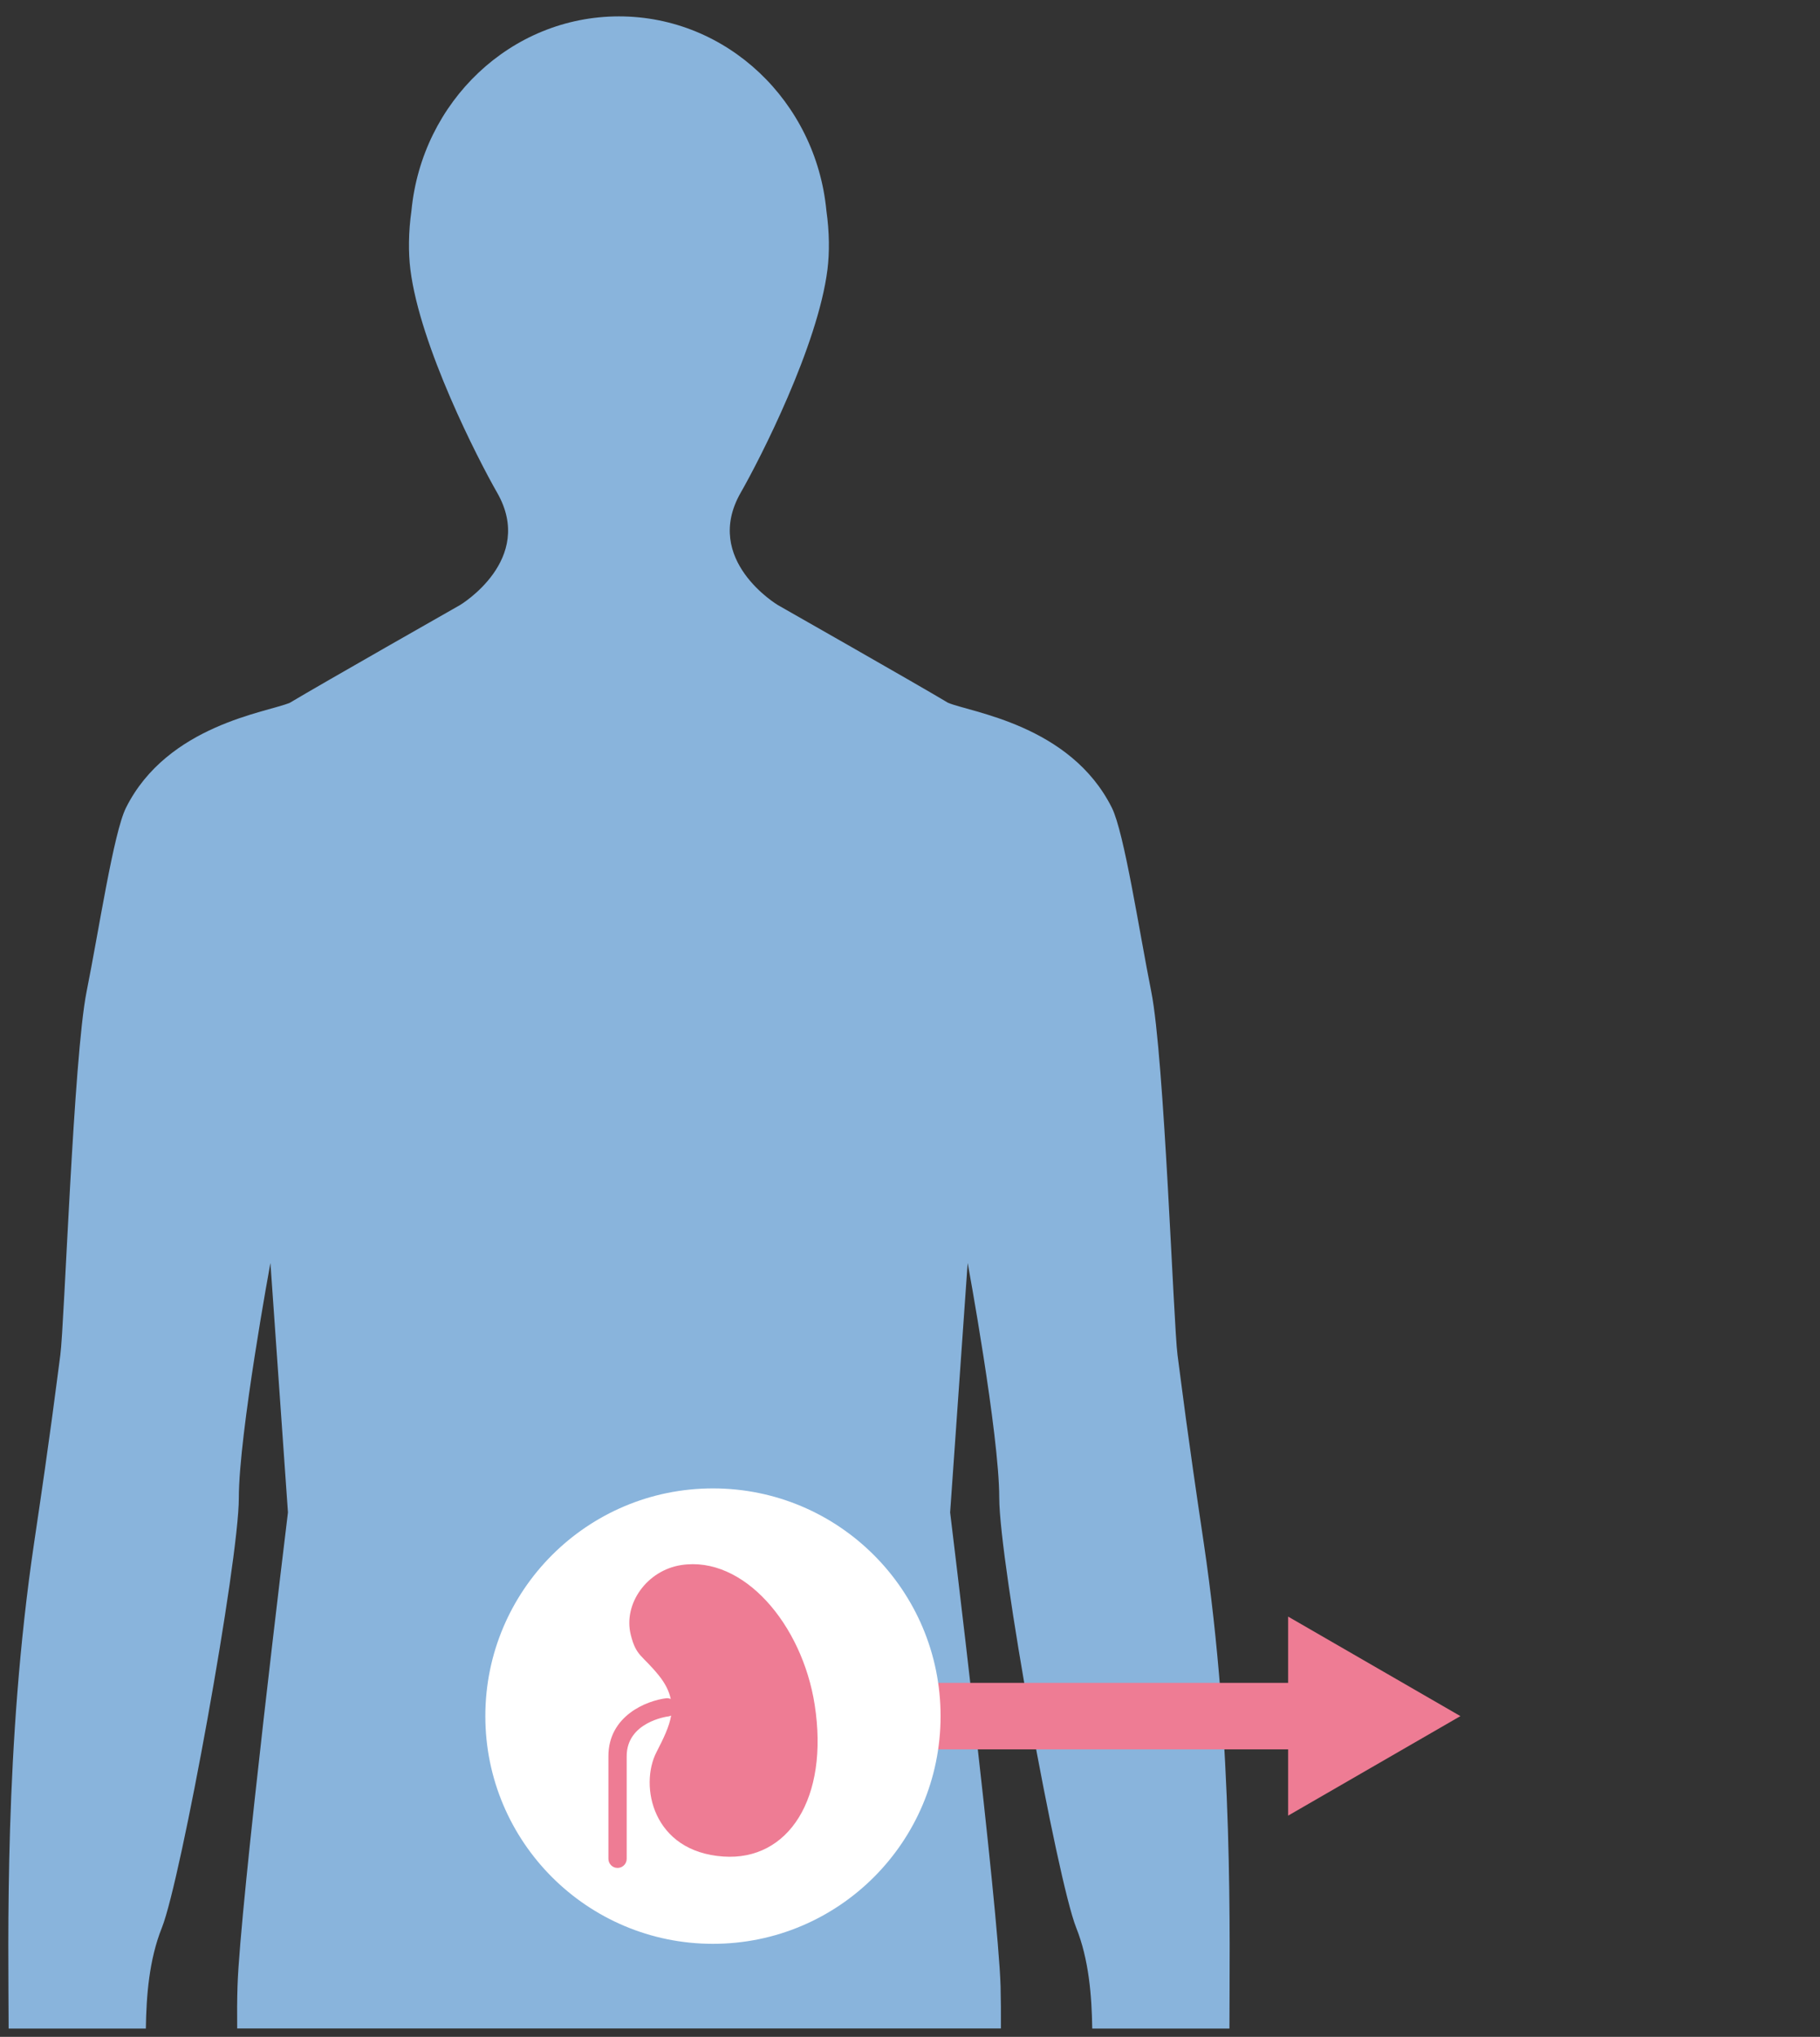 <?xml version="1.0" encoding="utf-8"?>
<!-- Generator: Adobe Illustrator 27.9.0, SVG Export Plug-In . SVG Version: 6.00 Build 0)  -->
<svg version="1.1" id="レイヤー_1" xmlns="http://www.w3.org/2000/svg" xmlns:xlink="http://www.w3.org/1999/xlink" x="0px"
	 y="0px" viewBox="0 0 219 245" style="enable-background:new 0 0 219 245;" xml:space="preserve">
<rect x="0" y="0" width="219" height="245" fill="#333333" stroke="none"/>
<style type="text/css">
	.st0{fill:#89B4DC;}
	.st1{fill:none;stroke:#EE7C94;stroke-width:8;stroke-miterlimit:10;}
	.st2{fill:#EE7C94;}
	.st3{fill:#FFFFFF;}
</style>
<g>
	<path class="st0" d="M144.85,185.61c-2.13-14.3-2.53-17.93-3.16-22.64c-0.48-3.64-1.58-35.8-3.16-43.7
		c-1.46-7.32-3.25-19.14-4.74-22.11c-4.99-9.99-17.03-11.48-19.72-12.63c-3.84-2.3-20.47-11.75-20.47-11.75s-9.11-5.42-4.47-13.52
		c2.3-4.01,9.28-17.63,10.44-26.85c0.25-2.02,0.24-4.47-0.13-7.07C98.19,12.22,87.49,1.97,74.48,1.97S50.77,12.22,49.51,25.34
		c-0.37,2.6-0.38,5.05-0.13,7.07c1.15,9.22,8.14,22.84,10.44,26.85c4.64,8.09-4.47,13.52-4.47,13.52s-16.63,9.45-20.47,11.75
		c-2.69,1.15-14.73,2.65-19.72,12.63c-1.49,2.97-3.27,14.79-4.74,22.11c-1.58,7.9-2.67,40.06-3.16,43.7
		c-0.63,4.71-1.03,8.34-3.16,22.64C0.49,209.92,1.02,233.53,1.04,244h16.51c0.06-3.95,0.39-8.29,1.93-12.13
		c2.3-5.76,9.26-44.03,9.26-51.71c0-7.68,3.8-28.25,3.8-28.25l2.11,30.01c0,0-5.79,47.41-6.07,57.01c-0.05,1.56-0.06,3.26-0.04,5.06
		h45.95h45.95c0.01-1.8,0-3.5-0.04-5.06c-0.28-9.61-6.07-57.01-6.07-57.01l2.11-30.01c0,0,3.8,20.57,3.8,28.25
		c0,7.68,6.96,45.95,9.26,51.71c1.53,3.84,1.87,8.17,1.93,12.13h16.51C147.94,233.53,148.47,209.92,144.85,185.61z"/>
	<g>
		<g>
			<line class="st1" x1="158.5" y1="206.42" x2="89.57" y2="206.42"/>
			<g>
				<polygon class="st2" points="155,194.45 175.73,206.42 155,218.39 				"/>
			</g>
		</g>
	</g>
	<circle class="st3" cx="85.79" cy="206.42" r="27.39"/>
	<path class="st2" d="M98.03,205.05c-1.51-9.67-8.56-17.94-16.05-16.8c-4.12,0.63-7.01,4.65-6.08,8.39c0.65,2.61,1.36,2.4,3.37,4.88
		c0.82,1.02,1.25,1.94,1.44,2.84c-0.17-0.07-0.35-0.11-0.53-0.09c-2.41,0.29-6.97,2.13-6.97,6.97v12.34c0,0.61,0.49,1.1,1.1,1.1
		s1.1-0.49,1.1-1.1v-12.34c0-4.1,4.84-4.77,5.05-4.79c0.11-0.01,0.21-0.06,0.3-0.1c-0.24,1.37-0.92,2.76-1.76,4.39
		c-2.09,4.04-0.49,12,8.05,12.57C94.86,223.85,99.78,216.32,98.03,205.05z"/>
</g>
</svg>

